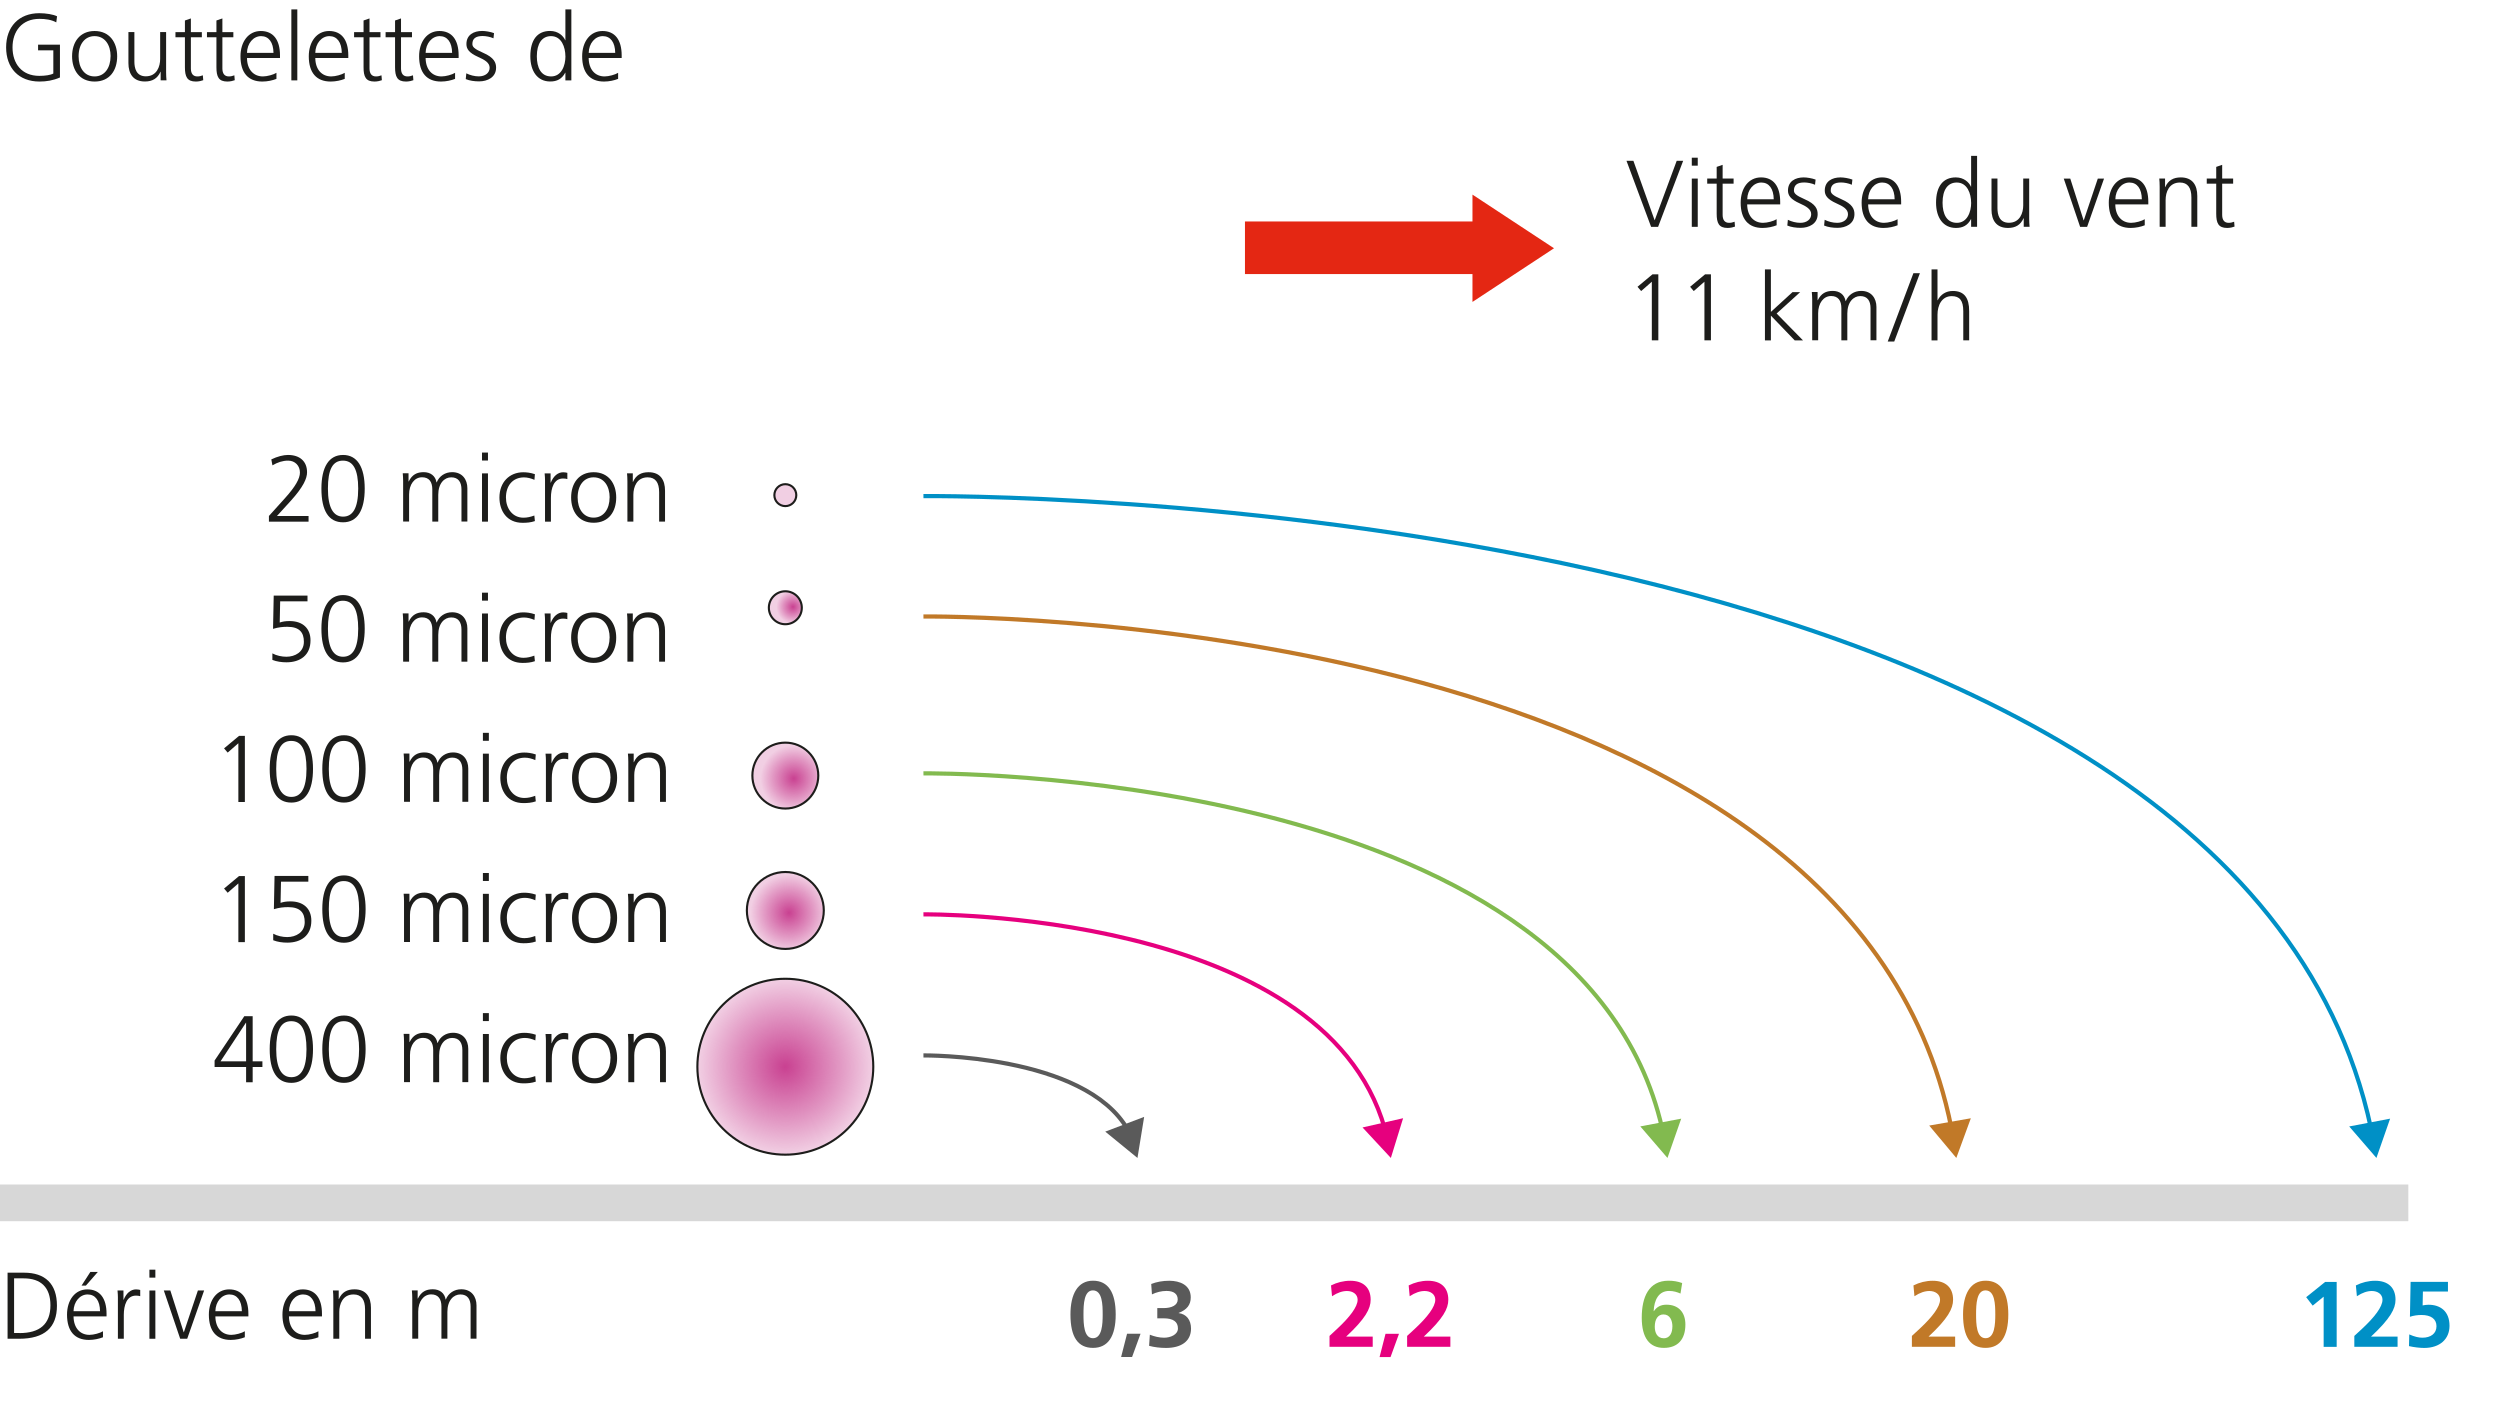 <?xml version="1.0" encoding="UTF-8"?>
<svg id="Ebene_1" data-name="Ebene 1" xmlns="http://www.w3.org/2000/svg" xmlns:xlink="http://www.w3.org/1999/xlink" viewBox="0 0 449.11 256.19">
  <defs>
    <style>
      .cls-1 {
        fill: url(#Unbenannter_Verlauf_65-4);
      }

      .cls-1, .cls-2, .cls-3, .cls-4, .cls-5, .cls-6, .cls-7, .cls-8, .cls-9, .cls-10 {
        stroke-miterlimit: 10;
      }

      .cls-1, .cls-3, .cls-4, .cls-5, .cls-9 {
        stroke: #1d1d1b;
        stroke-width: .38px;
      }

      .cls-11 {
        fill: #1d1d1b;
      }

      .cls-2 {
        stroke: #0090c6;
      }

      .cls-2, .cls-12, .cls-6, .cls-7, .cls-8, .cls-10 {
        fill: none;
      }

      .cls-2, .cls-6, .cls-8, .cls-10 {
        stroke-width: .75px;
      }

      .cls-3 {
        fill: url(#Unbenannter_Verlauf_65-2);
      }

      .cls-4 {
        fill: url(#Unbenannter_Verlauf_65-3);
      }

      .cls-5 {
        fill: url(#Unbenannter_Verlauf_65-5);
      }

      .cls-6 {
        stroke: #5a5a5a;
      }

      .cls-7 {
        stroke: #c17928;
        stroke-width: .76px;
      }

      .cls-13 {
        fill: #0090c6;
      }

      .cls-14 {
        fill: #82ba4f;
      }

      .cls-15 {
        fill: #e6007e;
      }

      .cls-8 {
        stroke: #82ba4f;
      }

      .cls-16 {
        fill: #5a5a5a;
      }

      .cls-9 {
        fill: url(#Unbenannter_Verlauf_65);
      }

      .cls-17 {
        fill: #e42713;
      }

      .cls-18 {
        fill: #d7d7d7;
      }

      .cls-19 {
        fill: #c17928;
      }

      .cls-10 {
        stroke: #e6007e;
      }
    </style>
    <radialGradient id="Unbenannter_Verlauf_65" data-name="Unbenannter Verlauf 65" cx="141.08" cy="191.63" fx="141.08" fy="191.63" r="15.8" gradientUnits="userSpaceOnUse">
      <stop offset="0" stop-color="#c94191"/>
      <stop offset=".61" stop-color="#c94191" stop-opacity=".55"/>
      <stop offset="1" stop-color="#c94191" stop-opacity=".25"/>
    </radialGradient>
    <radialGradient id="Unbenannter_Verlauf_65-2" data-name="Unbenannter Verlauf 65" cx="267.87" cy="166.82" fx="267.87" fy="166.82" r="15.8" gradientTransform="translate(23.89 90.58) scale(.44)" xlink:href="#Unbenannter_Verlauf_65"/>
    <radialGradient id="Unbenannter_Verlauf_65-3" data-name="Unbenannter Verlauf 65" cx="302.91" cy="103.38" fx="302.91" fy="103.38" r="15.8" gradientTransform="translate(27.49 100.57) scale(.38)" xlink:href="#Unbenannter_Verlauf_65"/>
    <radialGradient id="Unbenannter_Verlauf_65-4" data-name="Unbenannter Verlauf 65" cx="548.2" cy="-61.82" fx="548.2" fy="-61.82" r="15.8" gradientTransform="translate(38.3 120.77) scale(.19)" xlink:href="#Unbenannter_Verlauf_65"/>
    <radialGradient id="Unbenannter_Verlauf_65-5" data-name="Unbenannter Verlauf 65" cx="789.71" cy="-271.82" fx="789.71" fy="-271.82" r="15.8" gradientTransform="translate(42.37 122.92) scale(.13)" xlink:href="#Unbenannter_Verlauf_65"/>
  </defs>
  <g>
    <path class="cls-2" d="M165.89,89.12s235.33-2.25,260.05,113.61"/>
    <polygon class="cls-13" points="422.02 202.36 426.91 208.02 429.37 200.96 422.02 202.36"/>
  </g>
  <g>
    <path class="cls-7" d="M165.89,110.75s166.04-1.83,184.66,91.88"/>
    <polygon class="cls-19" points="346.57 202.2 351.44 208.02 354.05 200.89 346.57 202.2"/>
  </g>
  <g>
    <path class="cls-8" d="M165.89,138.93s117.84-1.28,132.71,63.79"/>
    <polygon class="cls-14" points="294.67 202.35 299.55 208.02 302.02 200.96 294.67 202.35"/>
  </g>
  <g>
    <path class="cls-10" d="M165.89,164.26s71.71-.79,82.88,38.49"/>
    <polygon class="cls-15" points="244.77 202.54 249.86 208.02 252.06 200.88 244.77 202.54"/>
  </g>
  <g>
    <path class="cls-6" d="M165.89,189.6s28.91-.29,36.71,13.33"/>
    <polygon class="cls-16" points="198.55 203.29 204.34 208.02 205.54 200.64 198.55 203.29"/>
  </g>
  <polygon class="cls-17" points="223.65 39.78 264.52 39.78 264.52 34.96 279.17 44.6 264.52 54.24 264.52 49.23 223.65 49.23 223.65 39.78"/>
  <circle class="cls-9" cx="141.08" cy="191.63" r="15.8"/>
  <circle class="cls-3" cx="141.08" cy="163.56" r="6.91"/>
  <circle class="cls-4" cx="141.08" cy="139.33" r="5.92"/>
  <circle class="cls-1" cx="141.08" cy="109.18" r="2.96"/>
  <circle class="cls-5" cx="141.08" cy="88.95" r="1.97"/>
  <rect class="cls-18" y="212.79" width="432.64" height="6.59"/>
  <g>
    <path class="cls-16" d="M192.3,236.14c0-3.68,1.32-6.07,4.05-6.07s4.08,2.11,4.08,6.07-1.4,6-4.08,6-4.05-1.91-4.05-6ZM198.09,236.14c0-1.76-.05-4.33-1.76-4.33-1.59,0-1.69,2.48-1.69,4.28s.07,4.31,1.71,4.31,1.74-2.53,1.74-4.26Z"/>
    <path class="cls-16" d="M201.4,243.78l1.07-4.18h2.42l-1.52,4.18h-1.97Z"/>
    <path class="cls-16" d="M206.55,239.77c.85.33,1.71.54,2.58.54,1.12,0,2.48-.54,2.48-1.66,0-1.22-.87-1.82-2.56-1.82h-1.15v-1.84h1.14c1.49,0,2.53-.54,2.53-1.54s-.7-1.54-2.02-1.54c-.89,0-1.79.22-2.61.62l-.13-1.87c.94-.37,2.06-.58,3.24-.58,1.91,0,3.86.77,3.86,2.99,0,1.34-.69,2.22-2.17,2.79v.03c1.41.18,2.22,1.25,2.22,2.78,0,2.34-1.84,3.48-4.5,3.48-1,0-2.14-.13-3.03-.38l.13-1.99Z"/>
  </g>
  <g>
    <path class="cls-15" d="M238.84,241.95v-1.96l1.4-1.3c2.24-2.09,3.65-3.93,3.65-5.2,0-1-.87-1.57-1.91-1.57-.8,0-1.69.28-2.69.94l-.18-1.94c1.07-.54,2.26-.84,3.46-.84,2.32,0,3.66,1.22,3.66,3.41,0,1.62-.94,3.39-4.4,6.62h4.77v1.84h-7.76Z"/>
    <path class="cls-15" d="M247.83,243.79l1.07-4.18h2.42l-1.52,4.18h-1.97Z"/>
    <path class="cls-15" d="M252.78,241.95v-1.96l1.41-1.3c2.24-2.09,3.65-3.93,3.65-5.2,0-1-.87-1.57-1.91-1.57-.8,0-1.69.28-2.69.94l-.18-1.94c1.07-.54,2.26-.84,3.46-.84,2.33,0,3.66,1.22,3.66,3.41,0,1.62-.94,3.39-4.4,6.62h4.77v1.84h-7.76Z"/>
  </g>
  <path class="cls-14" d="M301.89,232.38c-.58-.25-1.22-.47-2.04-.47-1.86,0-2.69,1.59-2.78,3.61l.03.03c.55-.8,1.27-1.17,2.27-1.17,2.14,0,3.4,1.35,3.4,3.56,0,2.68-1.37,4.2-3.88,4.2s-3.96-1.72-3.96-5.43,1.27-6.64,4.8-6.64c.85,0,1.66.13,2.46.42l-.3,1.89ZM300.44,238.32c0-1.07-.42-2.19-1.61-2.19-.97,0-1.56.82-1.56,2.21,0,1.09.45,2.07,1.62,2.07s1.54-1.1,1.54-2.09Z"/>
  <g>
    <path class="cls-19" d="M343.46,241.95v-1.96l1.41-1.3c2.24-2.09,3.65-3.93,3.65-5.2,0-1-.87-1.57-1.91-1.57-.8,0-1.69.28-2.69.94l-.18-1.94c1.07-.54,2.26-.84,3.46-.84,2.32,0,3.66,1.22,3.66,3.41,0,1.62-.94,3.39-4.4,6.62h4.77v1.84h-7.76Z"/>
    <path class="cls-19" d="M352.65,236.14c0-3.68,1.32-6.07,4.05-6.07s4.08,2.11,4.08,6.07-1.4,6-4.08,6-4.05-1.91-4.05-6ZM358.44,236.14c0-1.76-.05-4.33-1.76-4.33-1.59,0-1.69,2.48-1.69,4.28s.07,4.31,1.71,4.31,1.74-2.53,1.74-4.26Z"/>
  </g>
  <g>
    <path class="cls-13" d="M417.43,241.95v-9.01l-1.97,1.61-1.17-1.52,3.41-2.74h2.07v11.67h-2.34Z"/>
    <path class="cls-13" d="M422.94,241.95v-1.96l1.41-1.3c2.24-2.09,3.65-3.93,3.65-5.2,0-1-.87-1.57-1.91-1.57-.8,0-1.69.28-2.69.94l-.18-1.94c1.07-.54,2.26-.84,3.46-.84,2.32,0,3.66,1.22,3.66,3.41,0,1.62-.94,3.39-4.4,6.62h4.77v1.84h-7.76Z"/>
    <path class="cls-13" d="M432.81,239.72c.97.42,1.69.59,2.36.59,1.49,0,2.53-.74,2.53-2.06s-1.02-2.02-2.68-2.02c-.72,0-1.41.1-2.09.32l.12-6.27h6.71v1.74h-4.5l-.05,2.49c.4-.07.65-.12,1.07-.12,2.09,0,3.76,1.15,3.76,3.78,0,2.39-1.74,3.98-4.55,3.98-.75,0-1.84-.12-2.73-.33l.05-2.09Z"/>
  </g>
  <g>
    <path class="cls-11" d="M48.31,93.71v-1.02l2.87-3.18c1.9-2.11,2.7-3.54,2.7-4.62,0-1.22-.87-2.14-2.12-2.14-1,0-1.9.31-2.82.85l-.2-1.07c1.09-.53,2.18-.8,2.99-.8,2.12,0,3.43,1.14,3.43,3.11,0,1.07-.61,2.58-2.96,5.17l-2.45,2.69h5.68v1.02h-7.12Z"/>
    <path class="cls-11" d="M57.74,87.78c0-3.88,1.34-6.05,3.89-6.05s3.89,2.18,3.89,6.05-1.31,6.05-3.89,6.05-3.89-2.06-3.89-6.05ZM64.35,87.78c0-3.42-.9-5.03-2.74-5.03s-2.7,1.56-2.7,5.03,1,5.03,2.72,5.03,2.72-1.48,2.72-5.03Z"/>
    <path class="cls-11" d="M82.9,93.71v-5.78c0-1.29-.53-2.18-1.84-2.18-1.21,0-2.33,1.05-2.33,3.14v4.81h-1.07v-5.78c0-1.34-.56-2.18-1.84-2.18-1.36,0-2.33,1.26-2.33,3.11v4.84h-1.07v-7.31c0-.36-.03-.99-.07-1.36h1.04v1.46l.03.02c.61-1.24,1.48-1.68,2.69-1.68s2.11.65,2.31,1.84h.03c.46-1.16,1.53-1.84,2.77-1.84,1.85,0,2.74,1.34,2.74,2.89v5.98h-1.07Z"/>
    <path class="cls-11" d="M86.59,82.73v-1.43h1.07v1.43h-1.07ZM86.59,93.71v-8.67h1.07v8.67h-1.07Z"/>
    <path class="cls-11" d="M96.09,93.61c-.73.25-1.44.31-2.21.31-2.84,0-4.16-2.16-4.16-4.54,0-2.75,1.8-4.54,4.28-4.54.61,0,1.26.07,2.09.34l-.08,1.02c-.63-.27-1.26-.44-1.87-.44-2.07,0-3.25,1.53-3.25,3.62,0,1.9,1.14,3.62,3.15,3.62.68,0,1.29-.15,1.95-.39l.1,1Z"/>
    <path class="cls-11" d="M97.91,93.71v-7.46c0-.22-.02-.75-.07-1.21h1.07v1.67h.03c.49-1.21,1.29-1.87,2.23-1.87.25,0,.56.05.75.1v1.12c-.22-.07-.51-.1-.77-.1-1.65,0-2.18,1.73-2.18,3.48v4.27h-1.07Z"/>
    <path class="cls-11" d="M102.6,89.37c0-2.55,1.39-4.54,4.05-4.54s4.05,2.02,4.05,4.54-1.33,4.54-4.05,4.54-4.05-2.06-4.05-4.54ZM109.52,89.37c0-2.01-1-3.62-2.89-3.62-1.72,0-2.86,1.44-2.86,3.62,0,2.06,1.04,3.62,2.87,3.62s2.87-1.58,2.87-3.62Z"/>
    <path class="cls-11" d="M118.41,93.71v-5.29c0-1.73-.66-2.67-2.06-2.67-1.95,0-2.57,1.73-2.57,3.14v4.81h-1.07v-7.19c0-.56-.03-1.1-.07-1.48h1.04v1.55h.03c.54-1.24,1.48-1.75,2.8-1.75,2.12,0,2.96,1.41,2.96,3.33v5.54h-1.07Z"/>
  </g>
  <g>
    <path class="cls-11" d="M48.92,117.37c.75.41,1.7.61,2.53.61,1.56,0,3.14-.85,3.14-2.69,0-1.63-.75-2.69-2.97-2.69-.83,0-1.61.08-2.57.37l.12-5.97h6.07v1.02h-4.91l-.08,3.81c.53-.17.99-.26,1.79-.26,2.31,0,3.74,1.29,3.74,3.47,0,2.67-1.85,3.94-4.32,3.94-.83,0-1.75-.12-2.53-.43v-1.21Z"/>
    <path class="cls-11" d="M57.74,112.95c0-3.88,1.34-6.05,3.89-6.05s3.89,2.18,3.89,6.05-1.31,6.05-3.89,6.05-3.89-2.06-3.89-6.05ZM64.35,112.95c0-3.42-.9-5.03-2.74-5.03s-2.7,1.56-2.7,5.03,1,5.03,2.72,5.03,2.72-1.48,2.72-5.03Z"/>
    <path class="cls-11" d="M82.9,118.88v-5.78c0-1.29-.53-2.18-1.84-2.18-1.21,0-2.33,1.05-2.33,3.14v4.81h-1.07v-5.78c0-1.34-.56-2.18-1.84-2.18-1.36,0-2.33,1.26-2.33,3.11v4.84h-1.07v-7.31c0-.36-.03-.99-.07-1.36h1.04v1.46l.03.02c.61-1.24,1.48-1.68,2.69-1.68s2.11.65,2.31,1.84h.03c.46-1.16,1.53-1.84,2.77-1.84,1.85,0,2.74,1.34,2.74,2.89v5.98h-1.07Z"/>
    <path class="cls-11" d="M86.59,107.9v-1.43h1.07v1.43h-1.07ZM86.59,118.88v-8.67h1.07v8.67h-1.07Z"/>
    <path class="cls-11" d="M96.09,118.78c-.73.25-1.44.31-2.21.31-2.84,0-4.16-2.16-4.16-4.54,0-2.75,1.8-4.54,4.28-4.54.61,0,1.26.07,2.09.34l-.08,1.02c-.63-.27-1.26-.44-1.87-.44-2.07,0-3.25,1.53-3.25,3.62,0,1.9,1.14,3.62,3.15,3.62.68,0,1.29-.15,1.95-.39l.1,1Z"/>
    <path class="cls-11" d="M97.91,118.88v-7.46c0-.22-.02-.75-.07-1.21h1.07v1.67h.03c.49-1.21,1.29-1.87,2.23-1.87.25,0,.56.05.75.1v1.12c-.22-.07-.51-.1-.77-.1-1.65,0-2.18,1.73-2.18,3.48v4.27h-1.07Z"/>
    <path class="cls-11" d="M102.6,114.55c0-2.55,1.39-4.54,4.05-4.54s4.05,2.02,4.05,4.54-1.33,4.54-4.05,4.54-4.05-2.06-4.05-4.54ZM109.52,114.55c0-2.01-1-3.62-2.89-3.62-1.72,0-2.86,1.44-2.86,3.62,0,2.06,1.04,3.62,2.87,3.62s2.87-1.58,2.87-3.62Z"/>
    <path class="cls-11" d="M118.41,118.88v-5.29c0-1.73-.66-2.67-2.06-2.67-1.95,0-2.57,1.73-2.57,3.14v4.81h-1.07v-7.19c0-.56-.03-1.1-.07-1.48h1.04v1.55h.03c.54-1.24,1.48-1.75,2.8-1.75,2.12,0,2.96,1.41,2.96,3.33v5.54h-1.07Z"/>
  </g>
  <g>
    <path class="cls-11" d="M42.82,144.06v-10.54l-1.92,1.68-.65-.76,2.69-2.24h1.05v11.87h-1.17Z"/>
    <path class="cls-11" d="M48.45,138.13c0-3.88,1.34-6.05,3.89-6.05s3.89,2.18,3.89,6.05-1.31,6.05-3.89,6.05-3.89-2.06-3.89-6.05ZM55.06,138.13c0-3.42-.9-5.03-2.74-5.03s-2.7,1.56-2.7,5.03,1,5.03,2.72,5.03,2.72-1.48,2.72-5.03Z"/>
    <path class="cls-11" d="M57.9,138.13c0-3.88,1.34-6.05,3.89-6.05s3.89,2.18,3.89,6.05-1.31,6.05-3.89,6.05-3.89-2.06-3.89-6.05ZM64.51,138.13c0-3.42-.9-5.03-2.74-5.03s-2.7,1.56-2.7,5.03,1,5.03,2.72,5.03,2.72-1.48,2.72-5.03Z"/>
    <path class="cls-11" d="M83.06,144.06v-5.78c0-1.29-.53-2.18-1.84-2.18-1.21,0-2.33,1.05-2.33,3.14v4.81h-1.07v-5.78c0-1.34-.56-2.18-1.84-2.18-1.36,0-2.33,1.26-2.33,3.11v4.84h-1.07v-7.31c0-.36-.03-.99-.07-1.36h1.04v1.46l.03.02c.61-1.24,1.48-1.68,2.69-1.68s2.11.65,2.31,1.84h.03c.46-1.16,1.53-1.84,2.77-1.84,1.85,0,2.74,1.34,2.74,2.89v5.98h-1.07Z"/>
    <path class="cls-11" d="M86.75,133.08v-1.43h1.07v1.43h-1.07ZM86.75,144.06v-8.67h1.07v8.67h-1.07Z"/>
    <path class="cls-11" d="M96.25,143.96c-.73.25-1.44.31-2.21.31-2.84,0-4.16-2.16-4.16-4.54,0-2.75,1.8-4.54,4.28-4.54.61,0,1.26.07,2.09.34l-.08,1.02c-.63-.27-1.26-.44-1.87-.44-2.07,0-3.25,1.53-3.25,3.62,0,1.9,1.14,3.62,3.15,3.62.68,0,1.29-.15,1.95-.39l.1,1Z"/>
    <path class="cls-11" d="M98.07,144.06v-7.46c0-.22-.02-.75-.07-1.21h1.07v1.67h.03c.49-1.21,1.29-1.87,2.23-1.87.25,0,.56.05.75.1v1.12c-.22-.07-.51-.1-.77-.1-1.65,0-2.18,1.73-2.18,3.48v4.27h-1.07Z"/>
    <path class="cls-11" d="M102.76,139.73c0-2.55,1.39-4.54,4.05-4.54s4.05,2.02,4.05,4.54-1.33,4.54-4.05,4.54-4.05-2.06-4.05-4.54ZM109.68,139.73c0-2.01-1-3.62-2.89-3.62-1.72,0-2.86,1.44-2.86,3.62,0,2.06,1.04,3.62,2.87,3.62s2.87-1.58,2.87-3.62Z"/>
    <path class="cls-11" d="M118.57,144.06v-5.29c0-1.73-.66-2.67-2.06-2.67-1.95,0-2.57,1.73-2.57,3.14v4.81h-1.07v-7.19c0-.56-.03-1.1-.07-1.48h1.04v1.55h.03c.54-1.24,1.48-1.75,2.8-1.75,2.12,0,2.96,1.41,2.96,3.33v5.54h-1.07Z"/>
  </g>
  <g>
    <path class="cls-11" d="M42.82,169.24v-10.54l-1.92,1.68-.65-.76,2.69-2.24h1.05v11.87h-1.17Z"/>
    <path class="cls-11" d="M49.07,167.73c.75.41,1.7.61,2.53.61,1.56,0,3.14-.85,3.14-2.69,0-1.63-.75-2.69-2.97-2.69-.83,0-1.61.08-2.57.37l.12-5.97h6.07v1.02h-4.91l-.08,3.81c.53-.17.99-.26,1.79-.26,2.31,0,3.74,1.29,3.74,3.47,0,2.67-1.85,3.94-4.32,3.94-.83,0-1.75-.12-2.53-.43v-1.21Z"/>
    <path class="cls-11" d="M57.9,163.31c0-3.88,1.34-6.05,3.89-6.05s3.89,2.18,3.89,6.05-1.31,6.05-3.89,6.05-3.89-2.06-3.89-6.05ZM64.51,163.31c0-3.42-.9-5.03-2.74-5.03s-2.7,1.56-2.7,5.03,1,5.03,2.72,5.03,2.72-1.48,2.72-5.03Z"/>
    <path class="cls-11" d="M83.06,169.24v-5.78c0-1.29-.53-2.18-1.84-2.18-1.21,0-2.33,1.05-2.33,3.14v4.81h-1.07v-5.78c0-1.34-.56-2.18-1.84-2.18-1.36,0-2.33,1.26-2.33,3.11v4.84h-1.07v-7.31c0-.36-.03-.99-.07-1.36h1.04v1.46l.03.02c.61-1.24,1.48-1.68,2.69-1.68s2.11.65,2.31,1.84h.03c.46-1.16,1.53-1.84,2.77-1.84,1.85,0,2.74,1.34,2.74,2.89v5.98h-1.07Z"/>
    <path class="cls-11" d="M86.75,158.26v-1.43h1.07v1.43h-1.07ZM86.75,169.24v-8.67h1.07v8.67h-1.07Z"/>
    <path class="cls-11" d="M96.25,169.14c-.73.25-1.44.31-2.21.31-2.84,0-4.16-2.16-4.16-4.54,0-2.75,1.8-4.54,4.28-4.54.61,0,1.26.07,2.09.34l-.08,1.02c-.63-.27-1.26-.44-1.87-.44-2.07,0-3.25,1.53-3.25,3.62,0,1.9,1.14,3.62,3.15,3.62.68,0,1.29-.15,1.95-.39l.1,1Z"/>
    <path class="cls-11" d="M98.07,169.24v-7.46c0-.22-.02-.75-.07-1.21h1.07v1.67h.03c.49-1.21,1.29-1.87,2.23-1.87.25,0,.56.05.75.1v1.12c-.22-.07-.51-.1-.77-.1-1.65,0-2.18,1.73-2.18,3.48v4.27h-1.07Z"/>
    <path class="cls-11" d="M102.76,164.9c0-2.55,1.39-4.54,4.05-4.54s4.05,2.02,4.05,4.54-1.33,4.54-4.05,4.54-4.05-2.06-4.05-4.54ZM109.68,164.9c0-2.01-1-3.62-2.89-3.62-1.72,0-2.86,1.44-2.86,3.62,0,2.06,1.04,3.62,2.87,3.62s2.87-1.58,2.87-3.62Z"/>
    <path class="cls-11" d="M118.57,169.24v-5.29c0-1.73-.66-2.67-2.06-2.67-1.95,0-2.57,1.73-2.57,3.14v4.81h-1.07v-7.19c0-.56-.03-1.1-.07-1.48h1.04v1.55h.03c.54-1.24,1.48-1.75,2.8-1.75,2.12,0,2.96,1.41,2.96,3.33v5.54h-1.07Z"/>
  </g>
  <g>
    <path class="cls-11" d="M44.21,194.42v-2.74h-5.66v-1.16l5.34-7.97h1.5v8.11h1.75v1.02h-1.75v2.74h-1.17ZM44.21,183.72h-.03l-4.56,6.94h4.59v-6.94Z"/>
    <path class="cls-11" d="M48.45,188.48c0-3.88,1.34-6.05,3.89-6.05s3.89,2.18,3.89,6.05-1.31,6.05-3.89,6.05-3.89-2.06-3.89-6.05ZM55.06,188.48c0-3.42-.9-5.03-2.74-5.03s-2.7,1.56-2.7,5.03,1,5.03,2.72,5.03,2.72-1.48,2.72-5.03Z"/>
    <path class="cls-11" d="M57.9,188.48c0-3.88,1.34-6.05,3.89-6.05s3.89,2.18,3.89,6.05-1.31,6.05-3.89,6.05-3.89-2.06-3.89-6.05ZM64.51,188.48c0-3.42-.9-5.03-2.74-5.03s-2.7,1.56-2.7,5.03,1,5.03,2.72,5.03,2.72-1.48,2.72-5.03Z"/>
    <path class="cls-11" d="M83.06,194.42v-5.78c0-1.29-.53-2.18-1.84-2.18-1.21,0-2.33,1.05-2.33,3.14v4.81h-1.07v-5.78c0-1.34-.56-2.18-1.84-2.18-1.36,0-2.33,1.26-2.33,3.11v4.84h-1.07v-7.31c0-.36-.03-.99-.07-1.36h1.04v1.46l.03.02c.61-1.24,1.48-1.68,2.69-1.68s2.11.65,2.31,1.84h.03c.46-1.16,1.53-1.84,2.77-1.84,1.85,0,2.74,1.34,2.74,2.89v5.98h-1.07Z"/>
    <path class="cls-11" d="M86.75,183.43v-1.43h1.07v1.43h-1.07ZM86.75,194.42v-8.67h1.07v8.67h-1.07Z"/>
    <path class="cls-11" d="M96.25,194.31c-.73.25-1.44.31-2.21.31-2.84,0-4.16-2.16-4.16-4.54,0-2.75,1.8-4.54,4.28-4.54.61,0,1.26.07,2.09.34l-.08,1.02c-.63-.27-1.26-.44-1.87-.44-2.07,0-3.25,1.53-3.25,3.62,0,1.9,1.14,3.62,3.15,3.62.68,0,1.29-.15,1.95-.39l.1,1Z"/>
    <path class="cls-11" d="M98.07,194.42v-7.46c0-.22-.02-.75-.07-1.21h1.07v1.67h.03c.49-1.21,1.29-1.87,2.23-1.87.25,0,.56.05.75.1v1.12c-.22-.07-.51-.1-.77-.1-1.65,0-2.18,1.73-2.18,3.48v4.27h-1.07Z"/>
    <path class="cls-11" d="M102.76,190.08c0-2.55,1.39-4.54,4.05-4.54s4.05,2.02,4.05,4.54-1.33,4.54-4.05,4.54-4.05-2.06-4.05-4.54ZM109.68,190.08c0-2.01-1-3.62-2.89-3.62-1.72,0-2.86,1.44-2.86,3.62,0,2.06,1.04,3.62,2.87,3.62s2.87-1.58,2.87-3.62Z"/>
    <path class="cls-11" d="M118.57,194.42v-5.29c0-1.73-.66-2.67-2.06-2.67-1.95,0-2.57,1.73-2.57,3.14v4.81h-1.07v-7.19c0-.56-.03-1.1-.07-1.48h1.04v1.55h.03c.54-1.24,1.48-1.75,2.8-1.75,2.12,0,2.96,1.41,2.96,3.33v5.54h-1.07Z"/>
  </g>
  <g>
    <path class="cls-11" d="M9.59,9.04h-2.75v-1.02h3.93v5.9c-1.24.54-2.43.73-3.67.73-3.76,0-6-2.45-6-6.14S3.37,2.37,7.07,2.37c1.17,0,2.53.22,3.18.56l-.14,1.09c-.9-.49-1.94-.63-3.03-.63-3.13,0-4.83,2.21-4.83,5.12s1.65,5.12,4.81,5.12c1.02,0,2.02-.14,2.52-.42v-4.16Z"/>
    <path class="cls-11" d="M12.95,10.11c0-2.55,1.39-4.54,4.05-4.54s4.05,2.02,4.05,4.54-1.33,4.54-4.05,4.54-4.05-2.06-4.05-4.54ZM19.87,10.11c0-2.01-1-3.62-2.89-3.62-1.72,0-2.86,1.44-2.86,3.62,0,2.06,1.04,3.62,2.87,3.62s2.87-1.58,2.87-3.62Z"/>
    <path class="cls-11" d="M28.86,14.44v-1.55h-.03c-.54,1.22-1.46,1.75-2.8,1.75-2.09,0-2.96-1.38-2.96-3.3v-5.58h1.07v5.3c0,1.21.34,2.65,2.06,2.65,1.99,0,2.57-1.8,2.57-3.11v-4.84h1.07v7.24c0,.36.03,1.12.07,1.43h-1.04Z"/>
    <path class="cls-11" d="M36.5,14.41c-.25.1-.78.24-1.31.24-1.58,0-1.97-.87-1.97-2.57v-5.39h-1.7v-.92h1.7v-2.09l1.07-.37v2.46h1.97v.92h-1.97v5.61c0,.88.36,1.43,1.16,1.43.37,0,.63-.07.99-.2l.07.88Z"/>
    <path class="cls-11" d="M42.16,14.41c-.25.1-.78.24-1.31.24-1.58,0-1.97-.87-1.97-2.57v-5.39h-1.7v-.92h1.7v-2.09l1.07-.37v2.46h1.97v.92h-1.97v5.61c0,.88.36,1.43,1.16,1.43.37,0,.63-.07.99-.2l.07.88Z"/>
    <path class="cls-11" d="M49.66,14.17c-.68.27-1.6.48-2.53.48-2.53,0-3.93-1.56-3.93-4.54,0-2.62,1.44-4.54,3.65-4.54s3.45,1.55,3.45,4.39v.46h-5.93c.02,2.07,1.17,3.31,2.86,3.31.76,0,1.92-.32,2.43-.65v1.09ZM49.13,9.5c-.02-1.9-.85-3.01-2.23-3.01s-2.5,1.29-2.53,3.01h4.76Z"/>
    <path class="cls-11" d="M52.34,14.44V1.69h1.07v12.75h-1.07Z"/>
    <path class="cls-11" d="M61.93,14.17c-.68.27-1.6.48-2.53.48-2.53,0-3.93-1.56-3.93-4.54,0-2.62,1.44-4.54,3.65-4.54s3.45,1.55,3.45,4.39v.46h-5.93c.02,2.07,1.17,3.31,2.86,3.31.76,0,1.92-.32,2.43-.65v1.09ZM61.4,9.5c-.02-1.9-.85-3.01-2.23-3.01s-2.5,1.29-2.53,3.01h4.76Z"/>
    <path class="cls-11" d="M68.59,14.41c-.25.1-.78.24-1.31.24-1.58,0-1.97-.87-1.97-2.57v-5.39h-1.7v-.92h1.7v-2.09l1.07-.37v2.46h1.97v.92h-1.97v5.61c0,.88.36,1.43,1.16,1.43.37,0,.63-.07.99-.2l.07.88Z"/>
    <path class="cls-11" d="M74.25,14.41c-.25.1-.78.24-1.31.24-1.58,0-1.97-.87-1.97-2.57v-5.39h-1.7v-.92h1.7v-2.09l1.07-.37v2.46h1.97v.92h-1.97v5.61c0,.88.36,1.43,1.16,1.43.37,0,.63-.07.99-.2l.07.88Z"/>
    <path class="cls-11" d="M81.75,14.17c-.68.27-1.6.48-2.53.48-2.53,0-3.93-1.56-3.93-4.54,0-2.62,1.44-4.54,3.65-4.54s3.45,1.55,3.45,4.39v.46h-5.93c.02,2.07,1.17,3.31,2.86,3.31.76,0,1.92-.32,2.43-.65v1.09ZM81.22,9.5c-.02-1.9-.85-3.01-2.23-3.01s-2.5,1.29-2.53,3.01h4.76Z"/>
    <path class="cls-11" d="M83.78,13.18c.65.32,1.45.54,2.24.54,1.14,0,1.94-.63,1.94-1.55s-.92-1.43-2.06-1.94c-1.68-.75-2.11-1.46-2.11-2.31,0-1.68,1.34-2.36,2.82-2.36.58,0,1.46.14,2.14.39l-.1.93c-.6-.27-1.38-.41-1.94-.41-1.29,0-1.85.49-1.85,1.44,0,.49.31.87,1.9,1.56,2.04.87,2.36,1.82,2.36,2.69,0,1.75-1.58,2.46-3.04,2.46-.87,0-1.7-.12-2.41-.41l.1-1.05Z"/>
    <path class="cls-11" d="M101.57,14.44v-1.38h-.03c-.6,1.12-1.46,1.58-2.7,1.58-2.29,0-3.57-1.85-3.57-4.54,0-2.94,1.26-4.54,3.55-4.54,1.48,0,2.4.92,2.72,1.67h.03V1.69h1.07v12.75h-1.07ZM101.57,10.11c0-1.61-.68-3.62-2.58-3.62-1.61,0-2.55,1.31-2.55,3.62,0,2.02.73,3.62,2.57,3.62s2.57-1.92,2.57-3.62Z"/>
    <path class="cls-11" d="M111.04,14.17c-.68.27-1.6.48-2.53.48-2.53,0-3.93-1.56-3.93-4.54,0-2.62,1.44-4.54,3.65-4.54s3.45,1.55,3.45,4.39v.46h-5.93c.02,2.07,1.17,3.31,2.86,3.31.76,0,1.92-.32,2.43-.65v1.09ZM110.52,9.5c-.02-1.9-.85-3.01-2.23-3.01s-2.5,1.29-2.53,3.01h4.76Z"/>
  </g>
  <g>
    <rect class="cls-12" y="227.75" width="224.64" height="28.44"/>
    <path class="cls-11" d="M1.36,240.5v-11.87h2.97c3.74,0,5.9,1.97,5.9,5.92s-2.23,5.95-6.8,5.95H1.36ZM3.5,239.48c3.62,0,5.56-1.58,5.56-5,0-3.23-1.73-4.83-4.81-4.83h-1.72v9.82h.97Z"/>
    <path class="cls-11" d="M18.5,240.23c-.68.27-1.6.48-2.53.48-2.53,0-3.93-1.56-3.93-4.54,0-2.62,1.44-4.54,3.65-4.54s3.45,1.55,3.45,4.39v.46h-5.93c.02,2.07,1.17,3.32,2.86,3.32.76,0,1.92-.32,2.43-.65v1.09ZM17.97,235.55c-.02-1.9-.85-3.01-2.23-3.01s-2.5,1.29-2.53,3.01h4.76ZM14.65,230.95l1.58-2.45h1.34l-2.14,2.45h-.78Z"/>
    <path class="cls-11" d="M21.18,240.5v-7.46c0-.22-.02-.75-.07-1.21h1.07v1.67h.03c.49-1.21,1.29-1.87,2.23-1.87.25,0,.56.05.75.1v1.12c-.22-.07-.51-.1-.77-.1-1.65,0-2.18,1.73-2.18,3.48v4.27h-1.07Z"/>
    <path class="cls-11" d="M26.84,229.52v-1.43h1.07v1.43h-1.07ZM26.84,240.5v-8.67h1.07v8.67h-1.07Z"/>
    <path class="cls-11" d="M32.37,240.5l-2.94-8.67h1.17l2.4,7.5h.03l2.52-7.5h1.12l-3.04,8.67h-1.26Z"/>
    <path class="cls-11" d="M43.98,240.23c-.68.27-1.6.48-2.53.48-2.53,0-3.93-1.56-3.93-4.54,0-2.62,1.44-4.54,3.65-4.54s3.45,1.55,3.45,4.39v.46h-5.93c.02,2.07,1.17,3.32,2.86,3.32.76,0,1.92-.32,2.43-.65v1.09ZM43.45,235.55c-.02-1.9-.85-3.01-2.23-3.01s-2.5,1.29-2.53,3.01h4.76Z"/>
    <path class="cls-11" d="M57.2,240.23c-.68.27-1.6.48-2.53.48-2.53,0-3.93-1.56-3.93-4.54,0-2.62,1.44-4.54,3.65-4.54s3.45,1.55,3.45,4.39v.46h-5.93c.02,2.07,1.17,3.32,2.86,3.32.76,0,1.92-.32,2.43-.65v1.09ZM56.68,235.55c-.02-1.9-.85-3.01-2.23-3.01s-2.5,1.29-2.53,3.01h4.76Z"/>
    <path class="cls-11" d="M65.58,240.5v-5.29c0-1.73-.66-2.67-2.06-2.67-1.95,0-2.57,1.73-2.57,3.14v4.81h-1.07v-7.19c0-.56-.03-1.1-.07-1.48h1.04v1.55h.03c.54-1.24,1.48-1.75,2.8-1.75,2.12,0,2.96,1.41,2.96,3.33v5.54h-1.07Z"/>
    <path class="cls-11" d="M84.54,240.5v-5.78c0-1.29-.53-2.18-1.84-2.18-1.21,0-2.33,1.05-2.33,3.14v4.81h-1.07v-5.78c0-1.34-.56-2.18-1.84-2.18-1.36,0-2.33,1.26-2.33,3.11v4.84h-1.07v-7.31c0-.36-.03-.99-.07-1.36h1.04v1.46l.03.02c.61-1.24,1.48-1.68,2.69-1.68s2.11.65,2.31,1.84h.03c.46-1.16,1.53-1.84,2.77-1.84,1.85,0,2.74,1.34,2.74,2.89v5.98h-1.07Z"/>
  </g>
  <g>
    <path class="cls-11" d="M296.61,40.75l-4.42-11.86h1.24l3.82,10.69,3.96-10.69h1.16l-4.5,11.86h-1.26Z"/>
    <path class="cls-11" d="M303.92,29.76v-1.43h1.07v1.43h-1.07ZM303.92,40.75v-8.67h1.07v8.67h-1.07Z"/>
    <path class="cls-11" d="M311.67,40.71c-.25.1-.78.24-1.31.24-1.58,0-1.97-.87-1.97-2.57v-5.39h-1.7v-.92h1.7v-2.09l1.07-.37v2.46h1.97v.92h-1.97v5.61c0,.88.36,1.43,1.16,1.43.37,0,.63-.07.99-.2l.07.88Z"/>
    <path class="cls-11" d="M319.16,40.47c-.68.27-1.6.48-2.53.48-2.53,0-3.93-1.56-3.93-4.54,0-2.62,1.44-4.54,3.65-4.54s3.45,1.55,3.45,4.39v.46h-5.93c.02,2.07,1.17,3.31,2.86,3.31.76,0,1.92-.32,2.43-.65v1.09ZM318.64,35.8c-.02-1.9-.85-3.01-2.23-3.01s-2.5,1.29-2.53,3.01h4.76Z"/>
    <path class="cls-11" d="M321.19,39.49c.65.32,1.45.54,2.24.54,1.14,0,1.94-.63,1.94-1.55s-.92-1.43-2.06-1.94c-1.68-.75-2.11-1.46-2.11-2.31,0-1.68,1.34-2.36,2.82-2.36.58,0,1.46.14,2.14.39l-.1.93c-.59-.27-1.38-.41-1.94-.41-1.29,0-1.85.49-1.85,1.44,0,.49.31.87,1.9,1.56,2.04.87,2.36,1.82,2.36,2.69,0,1.75-1.58,2.46-3.04,2.46-.87,0-1.7-.12-2.41-.41l.1-1.05Z"/>
    <path class="cls-11" d="M327.8,39.49c.65.32,1.45.54,2.24.54,1.14,0,1.94-.63,1.94-1.55s-.92-1.43-2.06-1.94c-1.68-.75-2.11-1.46-2.11-2.31,0-1.68,1.34-2.36,2.82-2.36.58,0,1.46.14,2.14.39l-.1.93c-.59-.27-1.38-.41-1.94-.41-1.29,0-1.85.49-1.85,1.44,0,.49.31.87,1.9,1.56,2.04.87,2.36,1.82,2.36,2.69,0,1.75-1.58,2.46-3.04,2.46-.87,0-1.7-.12-2.41-.41l.1-1.05Z"/>
    <path class="cls-11" d="M340.89,40.47c-.68.27-1.6.48-2.53.48-2.53,0-3.93-1.56-3.93-4.54,0-2.62,1.44-4.54,3.65-4.54s3.45,1.55,3.45,4.39v.46h-5.93c.02,2.07,1.17,3.31,2.86,3.31.76,0,1.92-.32,2.43-.65v1.09ZM340.36,35.8c-.02-1.9-.85-3.01-2.23-3.01s-2.5,1.29-2.53,3.01h4.76Z"/>
    <path class="cls-11" d="M354.1,40.75v-1.38h-.03c-.59,1.12-1.46,1.58-2.7,1.58-2.29,0-3.57-1.85-3.57-4.54,0-2.94,1.26-4.54,3.55-4.54,1.48,0,2.4.92,2.72,1.67h.03v-5.54h1.07v12.75h-1.07ZM354.1,36.41c0-1.61-.68-3.62-2.58-3.62-1.62,0-2.55,1.31-2.55,3.62,0,2.02.73,3.62,2.57,3.62s2.57-1.92,2.57-3.62Z"/>
    <path class="cls-11" d="M363.55,40.75v-1.55h-.03c-.54,1.22-1.46,1.75-2.8,1.75-2.09,0-2.96-1.38-2.96-3.3v-5.58h1.07v5.3c0,1.21.34,2.65,2.06,2.65,1.99,0,2.57-1.8,2.57-3.11v-4.84h1.07v7.24c0,.36.03,1.12.07,1.43h-1.04Z"/>
    <path class="cls-11" d="M373.68,40.75l-2.94-8.67h1.17l2.4,7.5h.03l2.52-7.5h1.12l-3.04,8.67h-1.26Z"/>
    <path class="cls-11" d="M385.29,40.47c-.68.27-1.6.48-2.53.48-2.53,0-3.93-1.56-3.93-4.54,0-2.62,1.44-4.54,3.65-4.54s3.45,1.55,3.45,4.39v.46h-5.93c.02,2.07,1.17,3.31,2.86,3.31.76,0,1.92-.32,2.43-.65v1.09ZM384.77,35.8c-.02-1.9-.85-3.01-2.23-3.01s-2.5,1.29-2.53,3.01h4.76Z"/>
    <path class="cls-11" d="M393.67,40.75v-5.29c0-1.73-.66-2.67-2.06-2.67-1.96,0-2.57,1.73-2.57,3.14v4.81h-1.07v-7.19c0-.56-.03-1.1-.07-1.48h1.04v1.55h.03c.54-1.24,1.48-1.75,2.8-1.75,2.12,0,2.96,1.41,2.96,3.33v5.54h-1.07Z"/>
    <path class="cls-11" d="M401.41,40.71c-.25.1-.78.24-1.31.24-1.58,0-1.97-.87-1.97-2.57v-5.39h-1.7v-.92h1.7v-2.09l1.07-.37v2.46h1.97v.92h-1.97v5.61c0,.88.36,1.43,1.16,1.43.37,0,.63-.07.99-.2l.07.88Z"/>
    <path class="cls-11" d="M296.74,61.15v-10.54l-1.92,1.68-.65-.77,2.69-2.24h1.05v11.86h-1.17Z"/>
    <path class="cls-11" d="M306.19,61.15v-10.54l-1.92,1.68-.65-.77,2.69-2.24h1.05v11.86h-1.17Z"/>
    <path class="cls-11" d="M322.41,61.15l-4.28-4.45v4.45h-1.07v-12.75h1.07v7.63l3.88-3.55h1.38l-4.23,3.84,4.74,4.83h-1.48Z"/>
    <path class="cls-11" d="M336.03,61.15v-5.78c0-1.29-.53-2.18-1.84-2.18-1.21,0-2.33,1.05-2.33,3.14v4.81h-1.07v-5.78c0-1.34-.56-2.18-1.84-2.18-1.36,0-2.33,1.26-2.33,3.11v4.84h-1.07v-7.31c0-.36-.03-.99-.07-1.36h1.04v1.46l.03.02c.61-1.24,1.48-1.68,2.69-1.68s2.11.65,2.31,1.84h.03c.46-1.16,1.53-1.84,2.77-1.84,1.85,0,2.74,1.34,2.74,2.89v5.98h-1.07Z"/>
    <path class="cls-11" d="M339.12,61.35l4.61-12.27h1.17l-4.61,12.27h-1.17Z"/>
    <path class="cls-11" d="M352.69,61.15v-5.25c0-1.92-.65-2.7-2.06-2.7-1.8,0-2.57,1.63-2.57,3.33v4.62h-1.07v-12.75h1.07v5.54h.03c.53-1.05,1.51-1.67,2.72-1.67,2.06,0,2.94,1.24,2.94,3.62v5.25h-1.07Z"/>
  </g>
  <rect class="cls-12" y="18.78" width="449.11" height="6"/>
</svg>